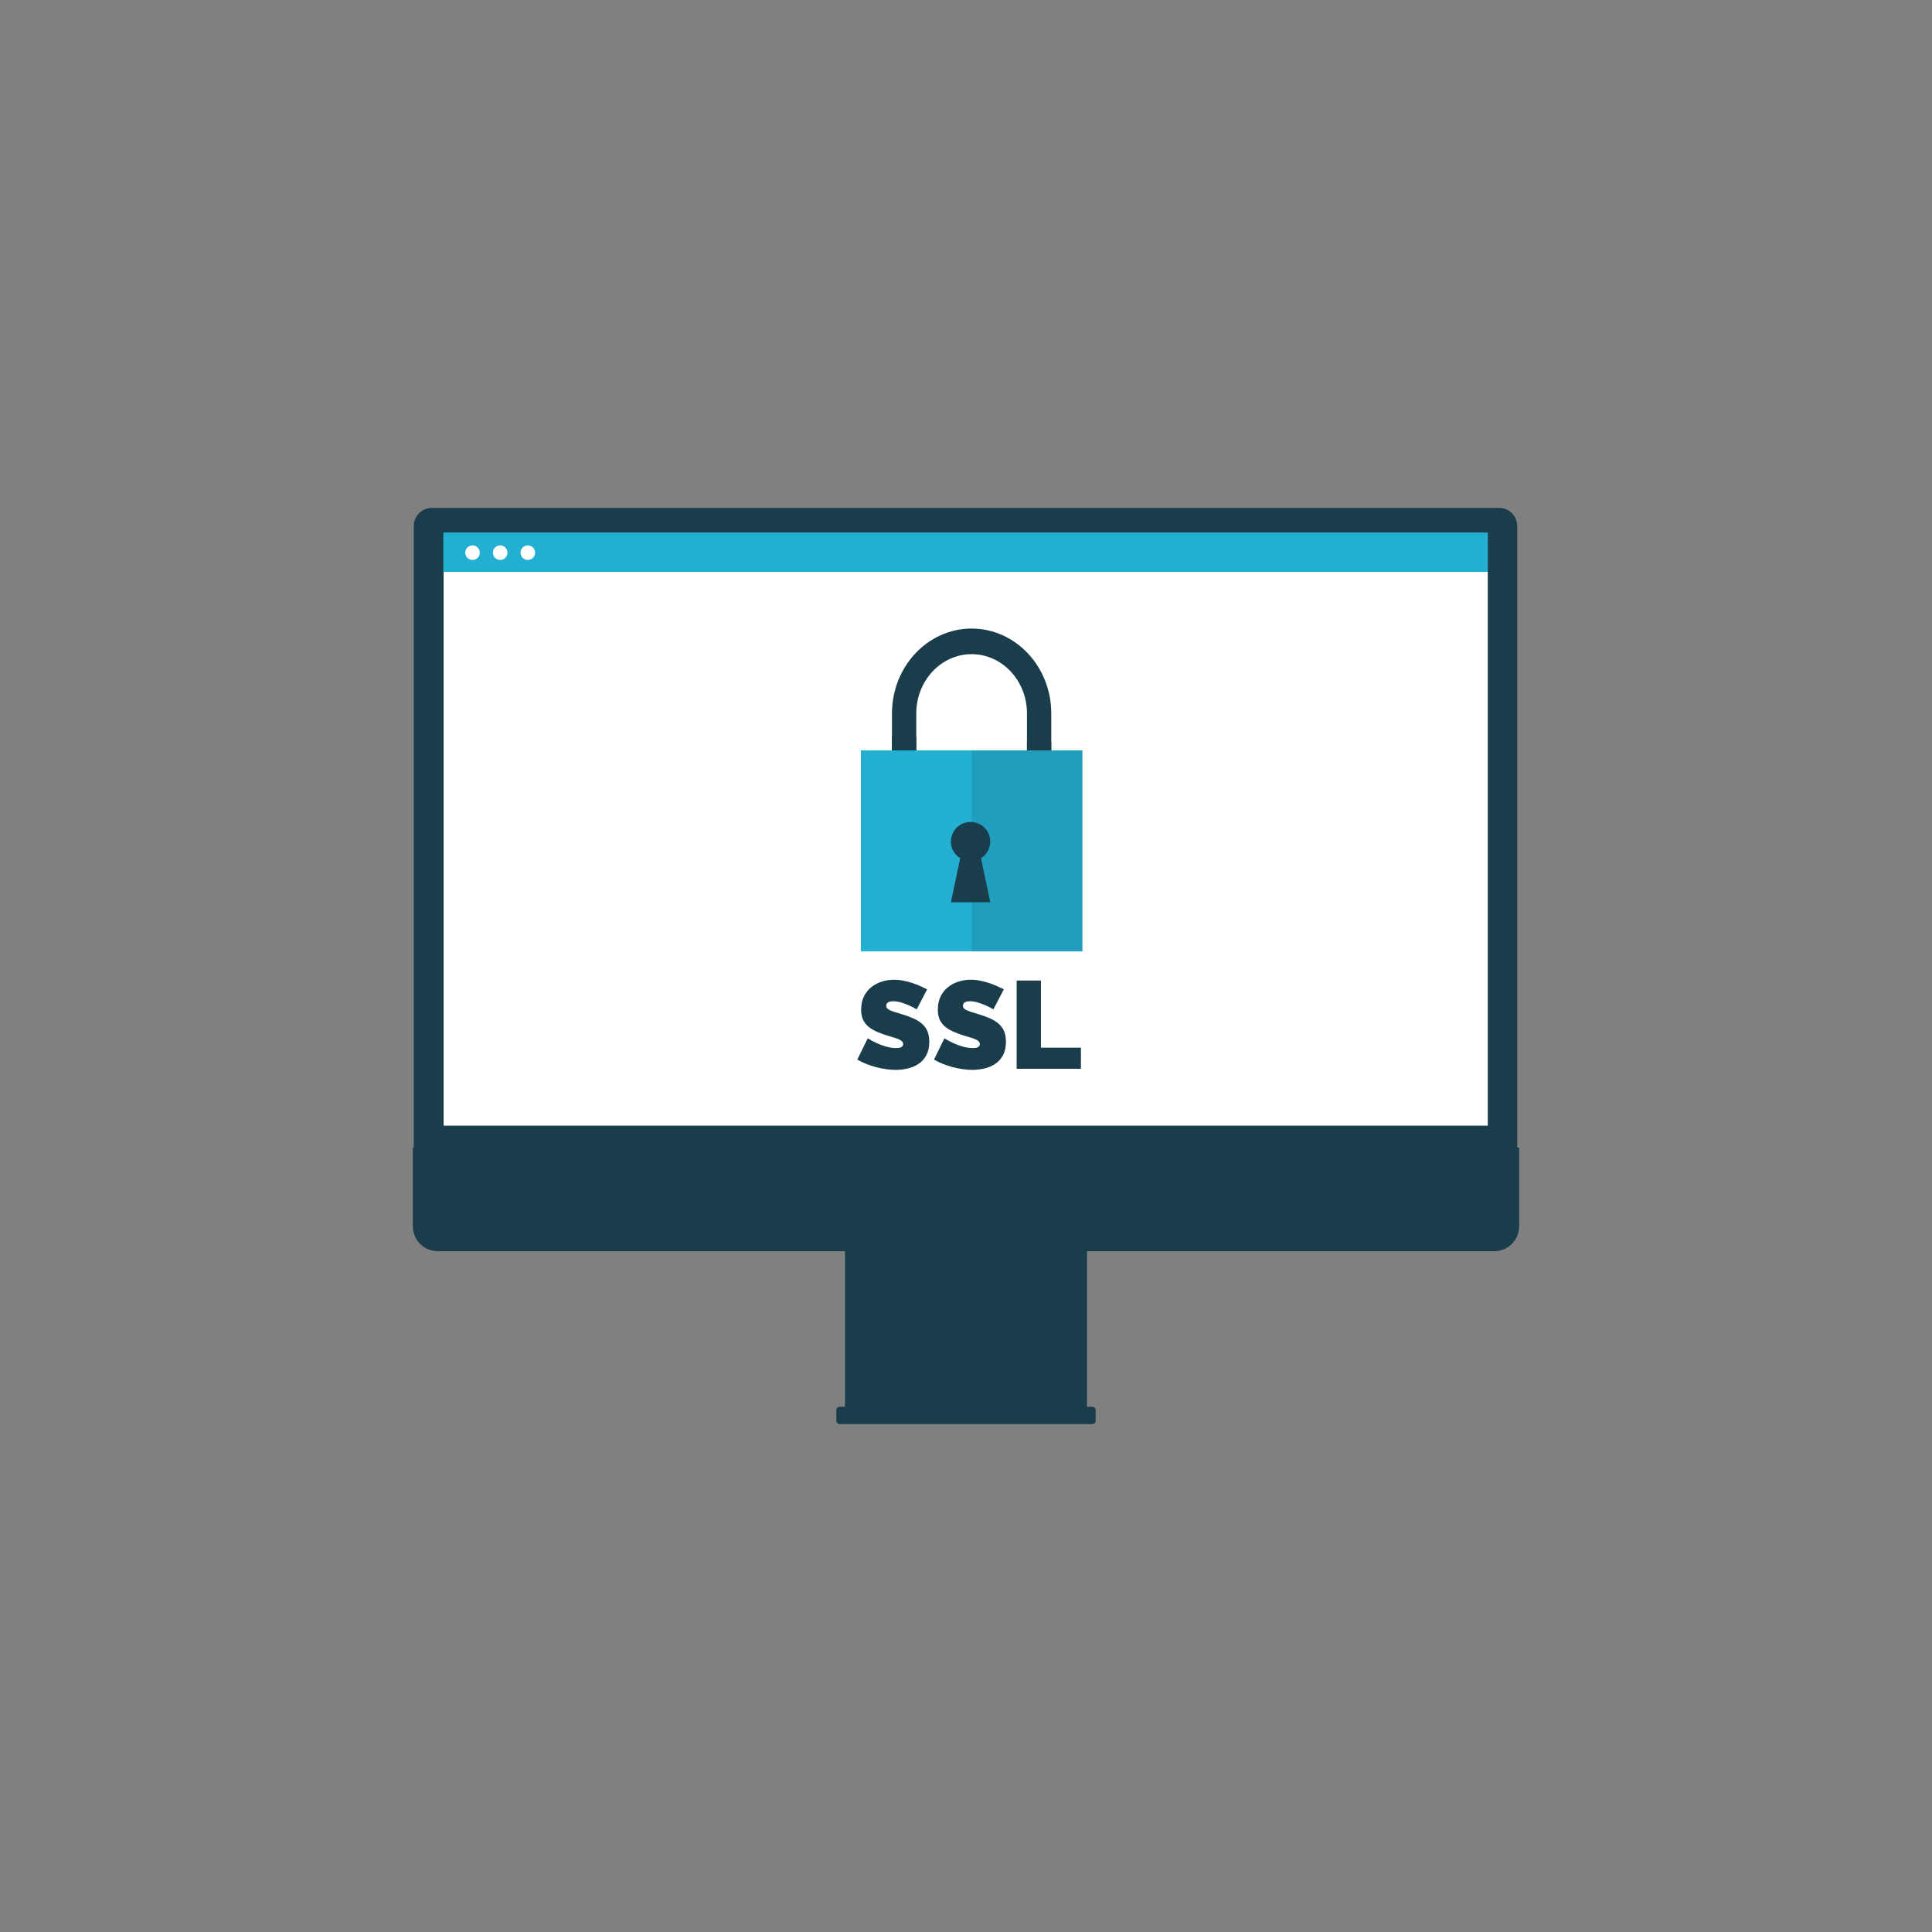 <?xml version="1.0" encoding="UTF-8"?>
<svg id="Ebene_1" xmlns="http://www.w3.org/2000/svg" viewBox="0 0 1000 1000">
  <rect x="0" y="0" width="1000" height="1000" fill="#808080" stroke="none"/>
  <defs>
    <style>
      .cls-1 {
        fill: #23afd1;
      }

      .cls-2 {
        fill: #fff;
      }

      .cls-3 {
        fill: #193d4a;
      }

      .cls-4 {
        opacity: .1;
      }

      .cls-5 {
        fill: #e6e6e6;
      }
    </style>
  </defs>
  <path class="cls-3" d="M214.19,602.89h571.13v-330.65c0-5.16-4.19-9.34-9.34-9.34H223.53c-5.16,0-9.34,4.19-9.34,9.34v330.65Z"/>
  <rect class="cls-2" x="231.83" y="275.82" width="535.83" height="304.2"/>
  <path class="cls-3" d="M213.69,593.94v40.8c0,7.11,5.77,12.88,12.88,12.88h210.8v80.52h-2.8c-.92,0-1.67.75-1.67,1.67h0v5.6c0,.92.75,1.67,1.67,1.67h130.86c.92,0,1.67-.75,1.67-1.67h0v-5.6c0-.92-.75-1.67-1.67-1.67h-2.8v-80.52h210.8c7.11,0,12.88-5.77,12.88-12.88h0v-40.8H213.69Z"/>
  <rect id="b93b1ef9-49b5-4354-905b-d9dddde45a10" class="cls-5" x="229.67" y="275.93" width="540.37" height="306.62"/>
  <rect id="ef7485f9-8ecd-46d9-949e-abdd8aa9e360" class="cls-2" x="229.67" y="296" width="540.37" height="286.55"/>
  <rect id="b4c2a7ec-beab-40bc-b587-23a202562f78" class="cls-1" x="229.46" y="275.66" width="540.57" height="20.34"/>
  <circle id="bd6d3ebf-cb6f-4fcb-b7cd-ad5a287d3324" class="cls-2" cx="244.58" cy="286.06" r="3.77"/>
  <circle id="efb1158e-7a7d-4adb-9063-fc7dc50c76d5" class="cls-2" cx="258.89" cy="286.06" r="3.77"/>
  <circle id="b51f9e19-f36b-4f29-afd5-008bb0fc20dd" class="cls-2" cx="273.2" cy="286.06" r="3.77"/>
  <g>
    <g>
      <path class="cls-3" d="M544.13,369.26v44.48h-12.57v-44.48c0-16.91-12.85-30.67-28.65-30.67s-28.65,13.75-28.65,30.67v44.48h-12.57v-44.48c0-24.22,18.49-43.92,41.22-43.92s41.22,19.7,41.22,43.92Z"/>
      <polygon class="cls-3" points="461.69 380.82 474.26 381.33 474.26 413.73 461.69 413.73 461.69 380.82"/>
      <polygon class="cls-3" points="544.13 384.18 544.13 413.73 531.56 413.73 531.56 383.66 544.13 384.18"/>
    </g>
    <rect class="cls-1" x="445.59" y="388.41" width="114.66" height="104.02"/>
    <rect class="cls-4" x="502.91" y="388.41" width="57.33" height="104.02"/>
    <path class="cls-3" d="M507.76,444.23l4.8,22.77h-20.37l4.8-22.77c-2.87-1.81-4.8-4.98-4.8-8.6,0-5.68,4.57-10.18,10.18-10.18s10.18,4.51,10.18,10.18c0,3.63-1.93,6.79-4.8,8.6Z"/>
  </g>
  <g>
    <path class="cls-3" d="M474.5,522.45c-1.29-.77-2.62-1.46-3.99-2.06-1.16-.51-2.46-1-3.89-1.45-1.44-.45-2.84-.68-4.21-.68-1.12,0-2.01.17-2.67.52s-1,.92-1,1.74c0,.6.19,1.09.58,1.48s.94.74,1.67,1.06c.73.32,1.62.63,2.67.93,1.05.3,2.24.66,3.57,1.09,2.1.64,4,1.35,5.69,2.12,1.69.77,3.14,1.68,4.34,2.73,1.2,1.05,2.12,2.33,2.77,3.83.64,1.5.96,3.32.96,5.47,0,2.74-.51,5.05-1.51,6.92-1.01,1.87-2.34,3.36-3.99,4.47-1.65,1.12-3.52,1.92-5.6,2.41s-4.17.74-6.27.74c-1.67,0-3.39-.13-5.15-.39-1.76-.26-3.51-.62-5.24-1.09-1.74-.47-3.41-1.03-5.02-1.67-1.61-.64-3.1-1.37-4.47-2.19l5.4-11c1.5.94,3.07,1.78,4.7,2.51,1.37.64,2.93,1.22,4.66,1.74s3.51.77,5.31.77c1.37,0,2.33-.18,2.86-.55.54-.36.8-.85.8-1.45,0-.64-.27-1.19-.8-1.64-.54-.45-1.28-.85-2.22-1.19-.94-.34-2.03-.69-3.25-1.03s-2.52-.75-3.89-1.22c-2.02-.69-3.75-1.43-5.21-2.22-1.46-.79-2.66-1.69-3.6-2.7-.94-1.01-1.64-2.16-2.09-3.44s-.68-2.77-.68-4.44c0-2.53.46-4.76,1.38-6.69.92-1.93,2.18-3.54,3.76-4.83,1.59-1.29,3.4-2.26,5.44-2.93,2.04-.66,4.19-1,6.47-1,1.67,0,3.3.16,4.89.48,1.58.32,3.12.73,4.6,1.22,1.48.49,2.86,1.03,4.15,1.61,1.29.58,2.44,1.13,3.47,1.64l-5.4,10.36Z"/>
    <path class="cls-3" d="M514.19,522.45c-1.29-.77-2.62-1.46-3.99-2.06-1.16-.51-2.46-1-3.89-1.45-1.44-.45-2.84-.68-4.21-.68-1.12,0-2.01.17-2.67.52s-1,.92-1,1.74c0,.6.19,1.09.58,1.48s.94.74,1.67,1.06c.73.32,1.62.63,2.67.93,1.05.3,2.24.66,3.57,1.09,2.1.64,4,1.35,5.69,2.12,1.69.77,3.14,1.68,4.34,2.73,1.2,1.05,2.12,2.33,2.77,3.83.64,1.5.96,3.32.96,5.47,0,2.74-.51,5.05-1.51,6.92-1.01,1.87-2.34,3.36-3.99,4.47-1.65,1.12-3.52,1.92-5.6,2.41s-4.17.74-6.27.74c-1.67,0-3.39-.13-5.15-.39-1.76-.26-3.51-.62-5.24-1.09-1.74-.47-3.41-1.03-5.02-1.67-1.61-.64-3.1-1.37-4.47-2.19l5.4-11c1.5.94,3.07,1.78,4.7,2.51,1.37.64,2.93,1.22,4.66,1.74s3.51.77,5.31.77c1.37,0,2.33-.18,2.86-.55.54-.36.8-.85.8-1.45,0-.64-.27-1.19-.8-1.64-.54-.45-1.28-.85-2.22-1.19-.94-.34-2.03-.69-3.25-1.03s-2.52-.75-3.89-1.22c-2.02-.69-3.75-1.43-5.21-2.22-1.46-.79-2.66-1.69-3.6-2.7s-1.64-2.16-2.09-3.44-.68-2.77-.68-4.44c0-2.53.46-4.76,1.38-6.69.92-1.93,2.18-3.54,3.76-4.83,1.59-1.29,3.4-2.26,5.44-2.93,2.04-.66,4.19-1,6.47-1,1.67,0,3.3.16,4.89.48,1.58.32,3.12.73,4.6,1.22,1.48.49,2.86,1.03,4.15,1.61,1.29.58,2.44,1.13,3.47,1.64l-5.4,10.36Z"/>
    <path class="cls-3" d="M526.22,553.2v-45.68h12.55v34.74h20.71v10.94h-33.26Z"/>
  </g>
</svg>